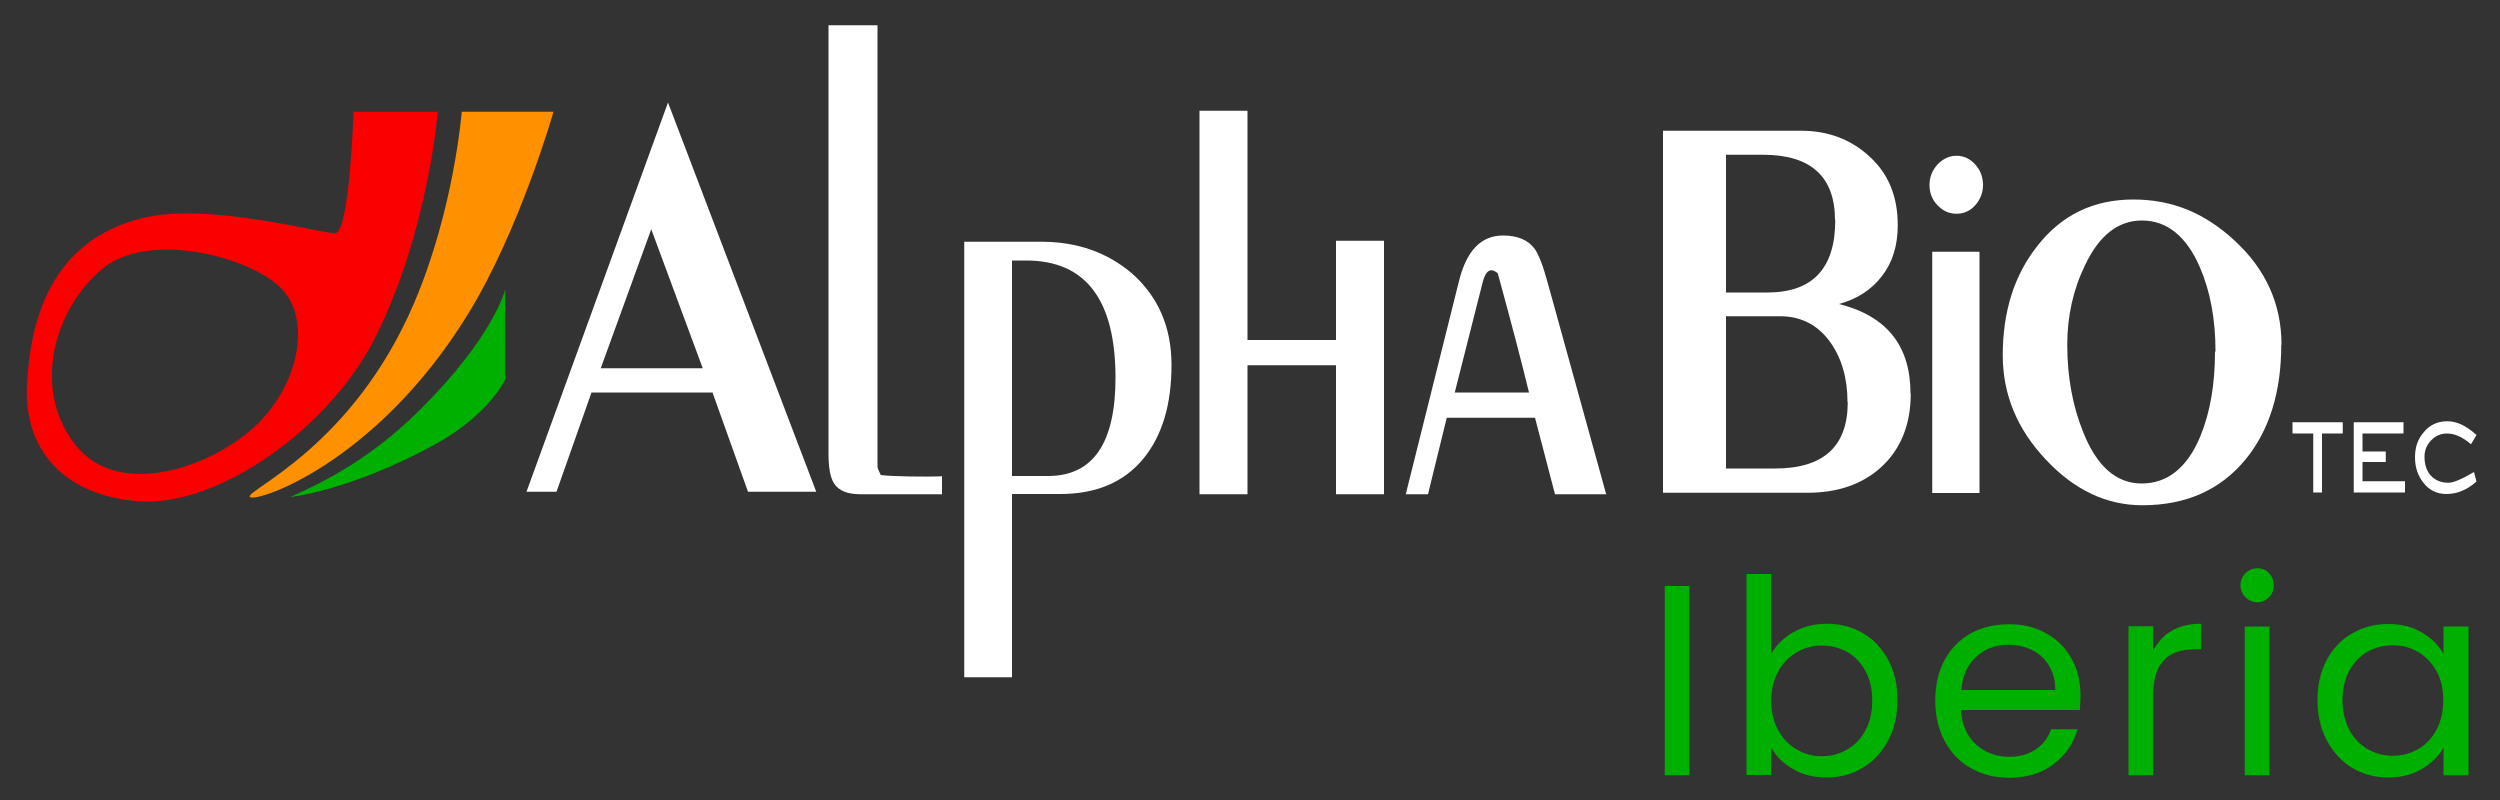 <svg xmlns="http://www.w3.org/2000/svg" id="Capa_1" viewBox="0 0 100 32"><rect x="0" y="0" width="100" height="32" fill="#333333" stroke="none"/><defs><style>      .cls-1 {        fill: #ff9100;      }      .cls-2 {        fill: #fff;      }      .cls-3 {        fill: #fa0000;      }      .cls-4 {        fill: #00b000;      }    </style></defs><rect class="cls-4" x="66.59" y="23.44" width=".99" height="7.57"></rect><path class="cls-4" d="M71.74,25.29c.39-.23.84-.34,1.34-.34.54,0,1.02.13,1.44.38.43.25.76.61,1.01,1.07.25.46.37.99.37,1.6s-.12,1.14-.37,1.61c-.25.47-.58.84-1.02,1.1-.43.26-.91.39-1.44.39s-.96-.11-1.35-.34c-.39-.22-.68-.51-.87-.86v1.1h-.99v-8.04h.99v3.19c.2-.35.5-.64.89-.87M74.62,26.84c-.18-.33-.43-.59-.73-.76-.31-.17-.65-.26-1.02-.26s-.69.09-1,.27c-.31.18-.56.43-.74.77-.19.34-.28.73-.28,1.17s.09.84.28,1.18c.18.34.43.59.74.77.31.18.64.27,1,.27s.71-.09,1.02-.27c.31-.18.55-.43.73-.77.18-.34.27-.73.27-1.19s-.09-.84-.27-1.17"></path><path class="cls-4" d="M83.2,28.4h-4.76c.03.59.24,1.05.6,1.38.37.33.81.49,1.33.49.43,0,.78-.1,1.07-.3.29-.2.49-.47.6-.8h1.06c-.16.57-.48,1.04-.96,1.4-.48.36-1.07.54-1.78.54-.57,0-1.07-.13-1.52-.38-.45-.25-.79-.61-1.05-1.08-.25-.47-.38-1.01-.38-1.62s.12-1.16.37-1.62c.25-.46.59-.82,1.04-1.07.45-.25.96-.37,1.54-.37s1.06.12,1.5.37c.44.25.77.58,1.01,1.02.24.43.35.92.35,1.46,0,.19-.01.39-.03.6M81.96,26.62c-.17-.27-.39-.48-.68-.62s-.6-.21-.95-.21c-.5,0-.93.16-1.28.48-.35.32-.55.76-.6,1.33h3.76c0-.38-.08-.7-.25-.97"></path><path class="cls-4" d="M86.87,25.23c.32-.19.72-.28,1.18-.28v1.02h-.26c-1.11,0-1.66.6-1.66,1.8v3.24h-.99v-5.96h.99v.97c.18-.34.42-.61.74-.79"></path><path class="cls-4" d="M89.82,23.89c-.13-.13-.2-.29-.2-.48s.07-.35.2-.48c.13-.13.29-.2.48-.2s.34.07.46.2c.13.13.19.29.19.48s-.06.35-.19.48c-.13.13-.28.2-.46.2s-.35-.07-.48-.2M90.78,31.01h-.99v-5.95h.99v5.95Z"></path><path class="cls-4" d="M93.06,26.41c.25-.46.58-.82,1.02-1.07.43-.25.91-.38,1.44-.38s.97.11,1.36.34c.38.23.67.51.86.85v-1.09h1v5.95h-1v-1.11c-.19.35-.49.64-.87.86-.39.23-.84.34-1.35.34s-1.01-.13-1.44-.39-.76-.63-1.01-1.1c-.25-.47-.37-1.01-.37-1.61s.12-1.14.37-1.6M97.46,26.85c-.18-.33-.43-.59-.73-.77-.31-.18-.65-.27-1.02-.27s-.71.09-1.01.26c-.3.17-.55.43-.73.76-.18.33-.27.72-.27,1.17s.09.85.27,1.19c.18.34.42.59.73.77.31.18.64.27,1.01.27s.71-.09,1.02-.27c.31-.18.55-.43.73-.77.18-.34.27-.73.27-1.18s-.09-.84-.27-1.17"></path><path class="cls-3" d="M4.07,10.77c-1.89,1.6-2.8,4.74-1.09,6.98,1.63,2.15,5.13,1.08,7.02-.52,1.89-1.6,2.49-4.29,1.33-5.61-1.17-1.32-5.37-2.45-7.26-.85M14.13,4.47h3.38s-.37,4.78-2.5,9.03c-1.83,3.64-6.28,6.78-9.45,6.55-2.94-.21-4.63-2.01-4.48-4.68.13-2.44.87-5.73,4.63-6.65,2.57-.64,7.1.61,7.69.61s.74-4.86.74-4.86"></path><path class="cls-1" d="M18.46,4.47h3.68s-1.35,4.74-3.43,8.11c-3.72,6.04-8.6,7.58-8.72,7.29-.12-.29,4.12-2.01,6.57-7.74,1.6-3.73,1.91-7.66,1.91-7.66"></path><path class="cls-4" d="M20.21,11.57s-.42,1.85-3.41,4.82c-1.99,1.98-3.88,2.91-5.19,3.49,0,0,2.38-.24,5.78-2.1,2.18-1.19,2.82-2.6,2.82-2.6v-3.61Z"></path><g><path class="cls-2" d="M79.32,7.4c0,.31-.11.58-.31.81-.21.23-.46.34-.75.34s-.54-.11-.76-.34c-.22-.23-.32-.5-.32-.81s.11-.59.32-.82c.22-.23.47-.35.76-.35s.54.12.75.35c.21.23.31.51.31.82"></path><path class="cls-2" d="M28.11,14.73l-2.06-5.56-2.02,5.56h4.08ZM32.65,19.67h-2.73l-1.42-3.97h-4.84l-1.4,3.97h-1.2l5.66-15.57,5.93,15.57Z"></path><path class="cls-2" d="M37.67,19.77h-3.25c-.52,0-.86-.14-1.05-.42-.16-.24-.23-.64-.23-1.22V1.01h1.96v17.66c.01.08.06.19.13.33.39.06,1.88.08,2.45.05v.73Z"></path><path class="cls-2" d="M44.62,15.12c0-3.13-1.19-4.7-3.58-4.7h-.56v8.62h1.44c1.8,0,2.7-1.31,2.7-3.93M46.86,14.6c0,1.58-.37,2.82-1.12,3.74-.78.95-1.89,1.42-3.33,1.42h-1.93v7.33h-1.91V9.67h3.09c1.42,0,2.62.42,3.61,1.26,1.06.93,1.59,2.16,1.59,3.67"></path><polygon class="cls-2" points="55.36 19.77 53.44 19.77 53.44 14.61 49.9 14.61 49.9 19.77 47.98 19.77 47.98 4.43 49.9 4.43 49.9 13.6 53.44 13.6 53.44 9.63 55.36 9.63 55.36 19.77"></polygon><path class="cls-2" d="M61.16,15.7c-.26-1.07-.67-2.66-1.25-4.77-.1-.08-.19-.12-.26-.12-.14,0-.26.16-.34.47l-1.12,4.42h2.97ZM64.27,19.77h-2.07l-.8-3.06h-3.53l-.75,3.06h-.89l2.13-8.53c.3-1.21.88-1.82,1.76-1.82.59,0,1.01.18,1.27.54.16.22.34.69.54,1.43l2.32,8.39Z"></path><path class="cls-2" d="M88.62,14.06c0-1.26-.2-2.38-.62-3.36-.54-1.25-1.32-1.88-2.32-1.88-.95,0-1.71.59-2.27,1.77-.48.98-.72,2.05-.72,3.2,0,1.27.21,2.44.64,3.5.54,1.36,1.32,2.05,2.34,2.05s1.82-.63,2.34-1.88c.4-.97.59-2.1.59-3.39M91.25,13.79c0,1.9-.48,3.43-1.43,4.59-1.01,1.22-2.38,1.83-4.13,1.83-1.43,0-2.72-.61-3.86-1.83-1.15-1.22-1.72-2.61-1.72-4.17,0-1.75.46-3.21,1.39-4.38.97-1.24,2.25-1.85,3.83-1.85s2.87.55,4.05,1.64c1.25,1.15,1.88,2.54,1.88,4.17"></path><path class="cls-2" d="M73.9,16.09c0-.95-.23-1.75-.68-2.39-.5-.7-1.17-1.05-2.02-1.05h-2.16v6.09h1.96c1.94,0,2.91-.88,2.91-2.66M73.4,8.81c0-1.74-.96-2.62-2.88-2.62h-1.48v5.51h1.65c1.81,0,2.72-.96,2.72-2.89M76.43,15.74c0,1.26-.41,2.25-1.21,2.97-.75.67-1.73,1-2.92,1h-5.78V5.23h5.53c1.07,0,1.98.34,2.73,1.03.76.69,1.13,1.6,1.13,2.75,0,.81-.21,1.49-.63,2.03-.42.55-.99.92-1.72,1.12,1.91.48,2.86,1.67,2.86,3.58"></path><rect class="cls-2" x="77.29" y="10.07" width="1.89" height="9.65"></rect><polygon class="cls-2" points="93.71 17.34 92.88 17.34 92.88 19.7 92.53 19.7 92.53 17.34 91.7 17.34 91.7 16.89 93.71 16.89 93.71 17.34"></polygon><polygon class="cls-2" points="96.2 19.7 94.15 19.7 94.15 16.89 96.14 16.89 96.14 17.34 94.5 17.34 94.5 18.06 95.43 18.06 95.43 18.48 94.5 18.48 94.5 19.25 96.2 19.25 96.2 19.7"></polygon><path class="cls-2" d="M99.06,19.26c-.37.33-.77.5-1.2.5-.38,0-.7-.15-.93-.46-.22-.28-.33-.61-.33-1.01s.11-.72.34-.99c.24-.3.56-.45.95-.45s.76.18,1.17.55l-.22.37c-.34-.29-.65-.43-.96-.43-.25,0-.46.09-.64.28-.18.19-.26.4-.26.65,0,.31.08.55.24.74.18.2.42.3.72.3.19,0,.53-.14,1.02-.43l.1.39Z"></path></g></svg>
